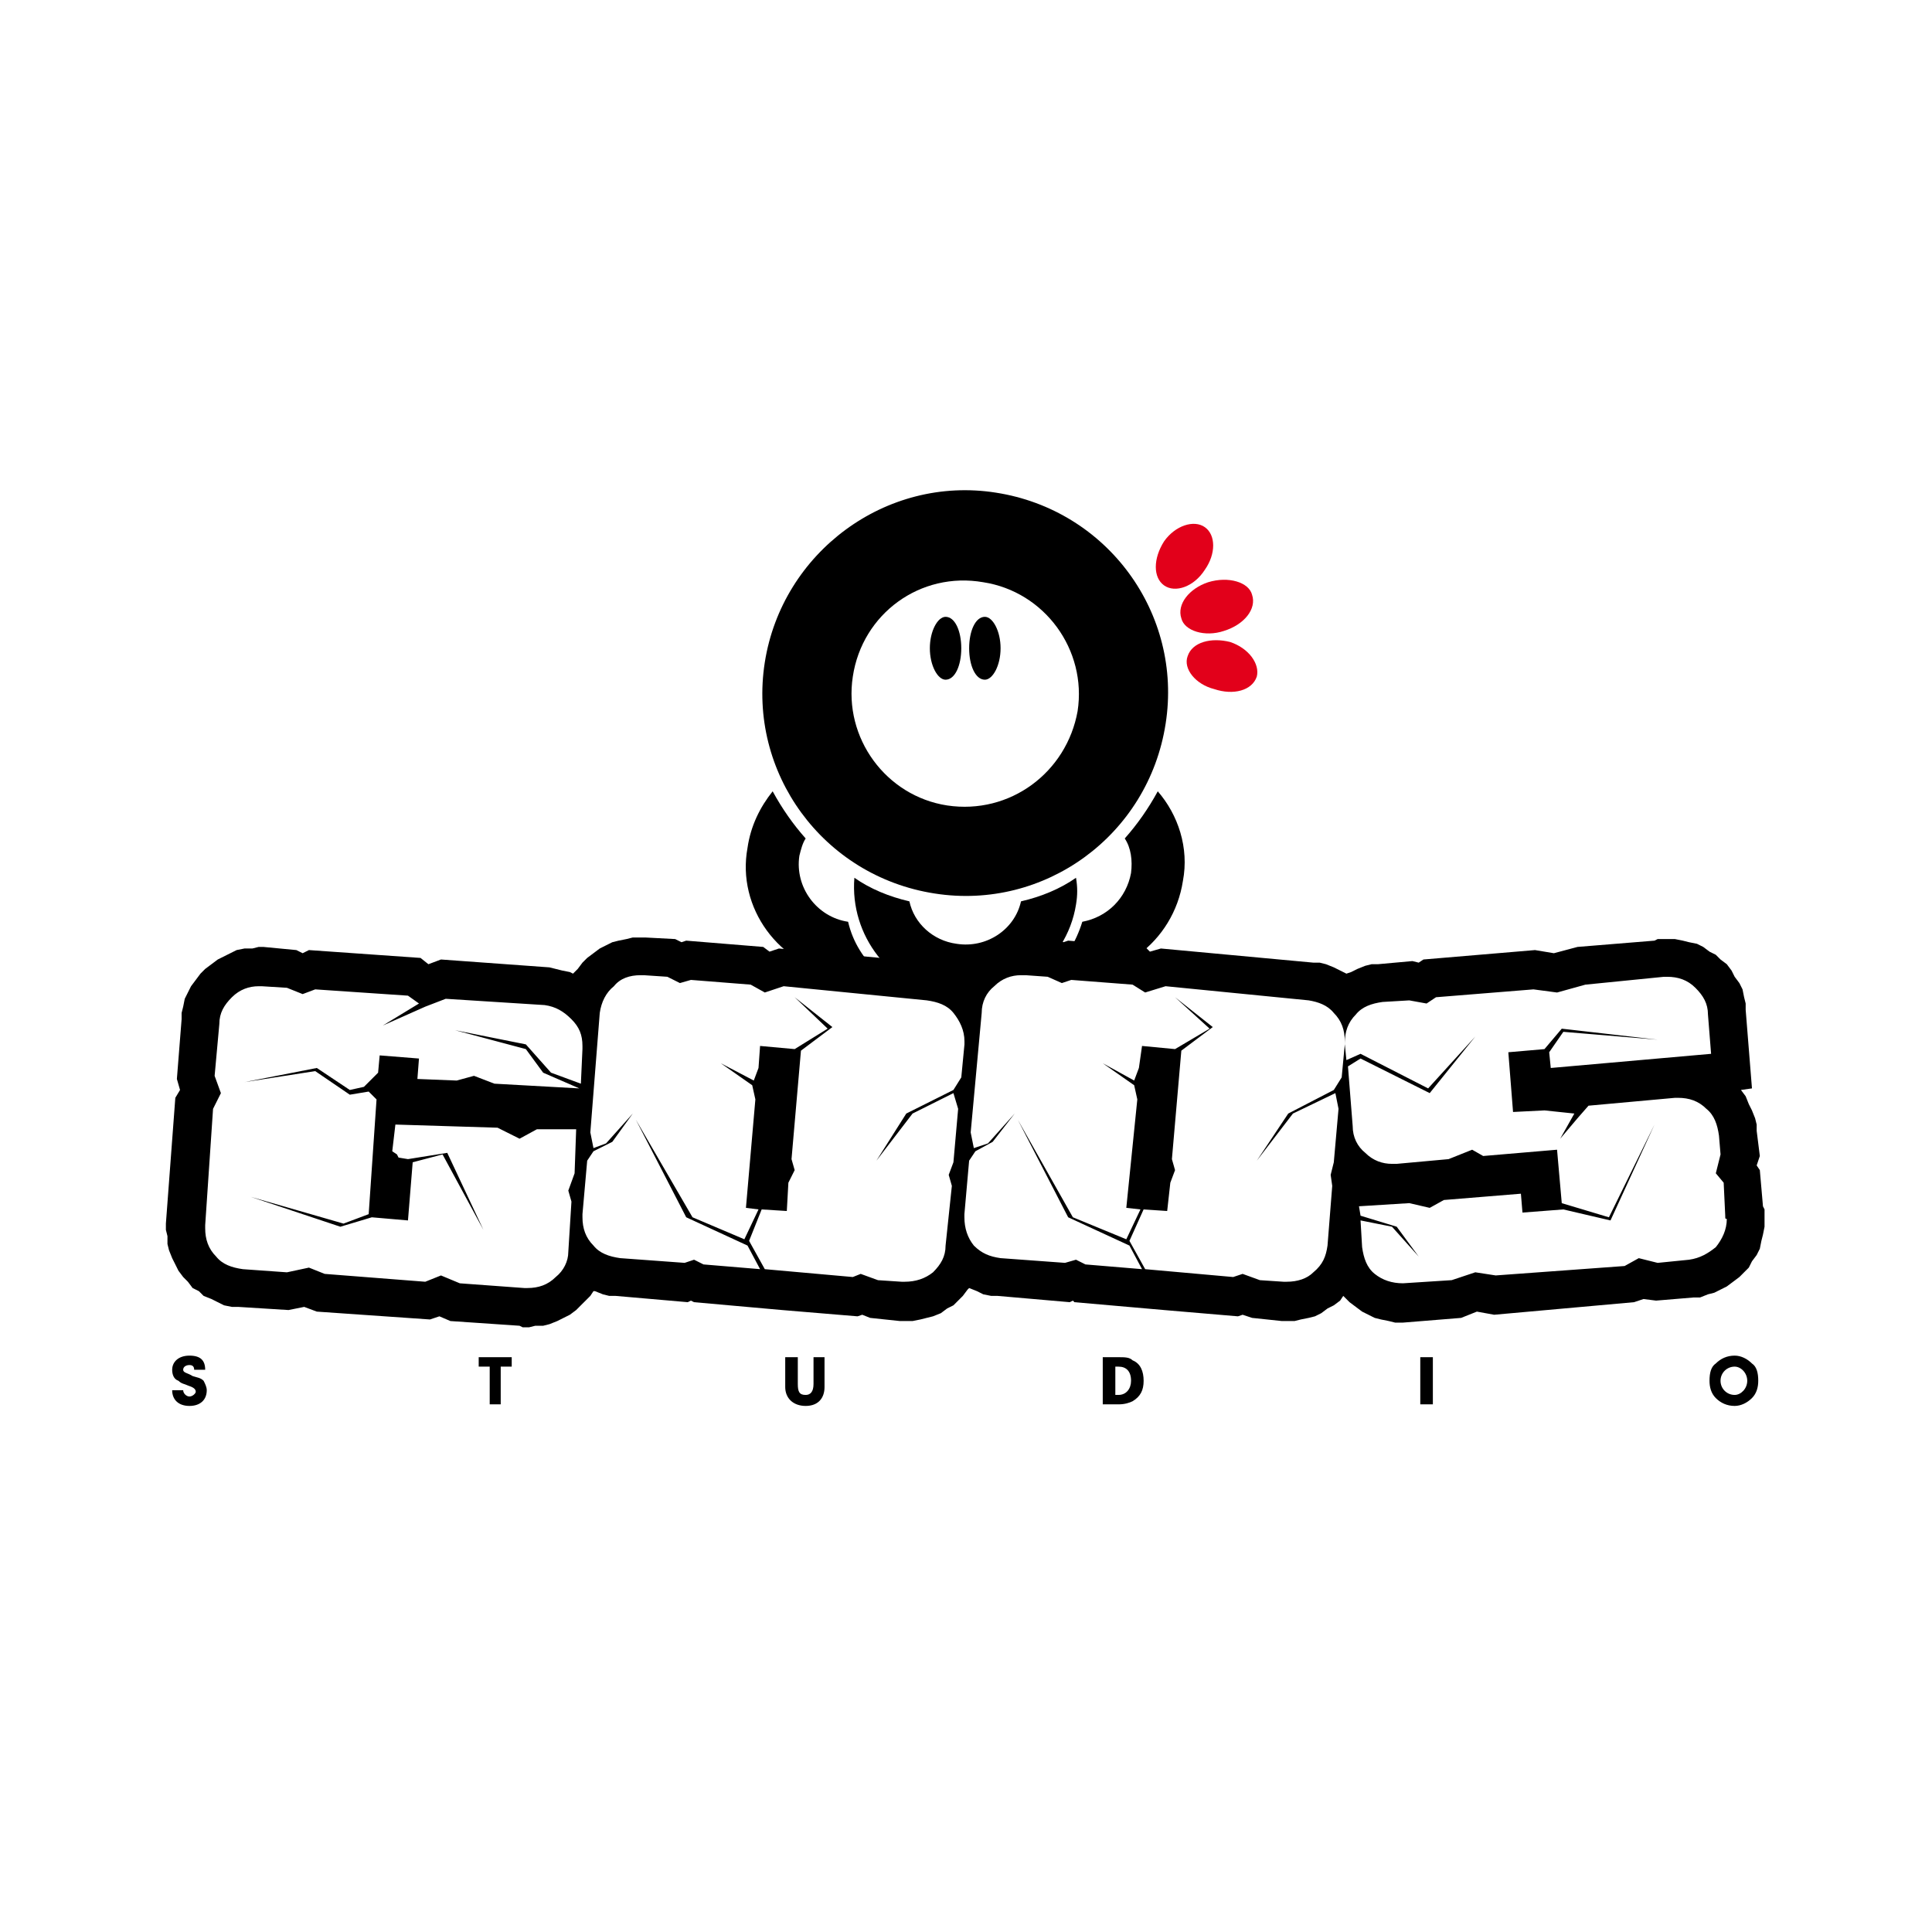 <?xml version="1.0" encoding="utf-8"?>
<!-- Generator: Adobe Illustrator 12.0.0, SVG Export Plug-In . SVG Version: 6.00 Build 51448)  -->
<!DOCTYPE svg PUBLIC "-//W3C//DTD SVG 1.1//EN" "http://www.w3.org/Graphics/SVG/1.1/DTD/svg11.dtd">
<svg  version="1.1" id="Calque_1" xmlns:x="http://ns.adobe.com/Extensibility/1.0/" xmlns:i="http://ns.adobe.com/AdobeIllustrator/10.0/" xmlns:graph="http://ns.adobe.com/Graphs/1.0/"
	 xmlns="http://www.w3.org/2000/svg" xmlns:xlink="http://www.w3.org/1999/xlink" xmlns:a="http://ns.adobe.com/AdobeSVGViewerExtensions/3.0/"
	 width="192.756" height="192.756" viewBox="0 0 192.756 192.756"
	 style="overflow:visible;enable-background:new 0 0 192.756 192.756;" xml:space="preserve">
<g>
	<polygon style="fill-rule:evenodd;clip-rule:evenodd;fill:#FFFFFF;" points="0,0 192.756,0 192.756,192.756 0,192.756 0,0 	"/>
	<polygon style="fill-rule:evenodd;clip-rule:evenodd;fill:#FFFFFF;" points="65.953,58.717 65.796,59.815 65.796,60.756 
		66.109,61.697 66.58,62.481 67.208,63.266 67.521,63.422 66.894,63.893 66.266,64.677 65.796,65.305 65.482,66.245 65.326,67.187 
		65.482,68.284 65.953,69.068 66.58,69.853 67.364,70.323 68.148,70.793 69.089,70.95 70.03,70.95 70.971,70.95 71.912,70.637 
		72.853,70.323 73.638,69.853 74.265,69.382 74.265,70.166 74.421,71.264 74.579,72.362 74.735,73.46 74.892,74.557 75.206,75.499 
		75.52,76.597 75.99,77.538 75.99,77.538 75.206,78.478 74.735,79.105 74.265,79.89 73.794,80.674 73.481,81.615 73.167,82.399 
		72.853,83.34 72.697,84.281 72.697,85.065 72.54,86.006 72.54,86.79 72.697,87.575 72.697,88.359 72.853,89.143 73.167,89.927 
		73.324,90.711 73.638,91.495 74.108,92.123 74.265,92.593 68.305,92.123 68.148,92.123 67.834,91.966 64.541,91.652 63.757,91.652 
		62.973,91.809 62.188,91.809 61.248,92.123 60.464,92.28 59.679,92.75 58.896,93.221 58.111,93.691 57.484,94.162 56.7,94.789 
		56.543,95.103 55.758,94.946 54.975,94.789 43.682,94.005 43.055,94.318 42.584,93.848 30.509,93.063 30.352,93.221 30.039,93.063 
		26.274,92.75 25.804,92.75 25.02,92.75 24.078,92.907 23.137,93.221 22.353,93.377 21.412,93.848 20.785,94.318 20.001,94.789 
		19.217,95.416 18.589,96.043 18.119,96.67 17.648,97.454 17.178,98.238 16.864,99.18 16.551,99.964 16.394,100.748 16.237,101.532 
		15.766,107.806 15.923,108.59 15.766,109.06 14.825,122.077 14.825,122.704 14.825,123.488 14.982,124.43 15.139,125.214 
		15.453,126.154 15.923,126.938 16.237,127.723 16.864,128.507 17.492,129.135 17.962,129.762 18.746,130.389 19.374,130.859 
		20.314,131.33 21.099,131.644 21.883,131.957 22.824,132.114 23.608,132.114 28.784,132.585 30.195,132.271 31.136,132.585 
		43.212,133.525 43.839,133.212 44.467,133.525 51.524,133.996 51.837,134.153 52.779,134.153 53.563,134.153 54.504,133.996 
		55.288,133.84 56.229,133.525 57.013,133.056 57.797,132.585 58.582,132.114 59.209,131.644 59.679,131.017 59.836,130.859 
		60.464,131.017 61.248,131.017 68.776,131.644 68.776,131.644 77.872,132.428 85.714,133.212 86.027,133.056 86.498,133.212 
		89.792,133.525 90.418,133.525 91.203,133.525 91.987,133.369 92.928,133.212 93.712,132.898 94.653,132.585 95.438,132.114 
		96.064,131.644 96.692,131.173 97.163,130.703 97.632,130.859 98.573,131.017 99.2,131.017 106.729,131.644 106.729,131.644 
		115.981,132.428 123.823,133.212 123.979,133.056 124.45,133.212 127.744,133.525 128.528,133.525 129.155,133.525 
		130.097,133.369 130.881,133.212 131.821,132.898 132.605,132.585 133.39,132.114 134.018,131.644 134.174,131.801 
		134.958,132.271 135.742,132.741 136.526,133.056 137.311,133.369 138.251,133.525 139.036,133.683 140.134,133.683 
		146.093,133.212 147.505,132.741 148.916,132.898 163.502,131.801 164.129,131.486 165.069,131.644 169.147,131.173 
		169.932,131.173 170.873,130.859 171.657,130.546 172.441,130.232 173.225,129.762 174.01,129.291 174.637,128.664 
		175.264,128.193 175.734,127.566 176.361,126.782 176.832,125.998 177.146,125.214 177.46,124.272 177.616,123.488 
		177.773,122.548 177.93,120.194 177.616,119.725 177.303,116.117 177.146,115.961 177.303,115.49 176.989,112.667 176.989,111.883 
		176.832,111.099 176.519,110.314 176.832,110.314 176.048,100.591 175.892,99.807 175.734,99.022 175.421,98.082 175.107,97.297 
		174.637,96.514 174.166,95.729 173.539,94.946 172.911,94.475 172.284,93.848 171.5,93.377 170.716,92.907 169.932,92.593 
		168.99,92.28 168.206,91.966 167.266,91.966 164.757,91.809 164.442,91.966 157.071,92.75 154.876,93.221 153.308,93.063 
		141.389,94.005 141.231,94.162 140.918,94.162 137.311,94.475 136.526,94.475 135.742,94.632 134.802,94.946 134.331,95.103 
		133.704,94.789 132.763,94.475 131.979,94.318 131.194,94.162 118.021,93.063 118.334,92.593 118.647,92.123 118.805,91.495 
		119.118,91.025 119.274,90.554 119.432,89.927 119.589,89.457 119.745,88.83 119.902,88.202 119.902,87.575 119.902,86.79 
		120.059,86.006 119.902,85.379 119.902,84.595 119.745,83.967 119.589,83.183 119.432,82.556 119.274,81.929 118.961,81.301 
		118.647,80.674 118.334,80.047 118.021,79.419 117.707,78.792 117.236,78.321 116.608,77.538 116.923,76.91 117.236,75.812 
		117.55,74.714 117.863,73.617 118.021,72.519 118.177,71.421 118.334,70.323 118.334,69.226 118.961,69.696 119.745,70.166 
		120.687,70.48 121.627,70.793 122.568,70.793 123.353,70.793 124.294,70.637 125.234,70.323 125.862,69.696 126.646,69.068 
		126.96,68.127 127.273,67.187 127.116,66.089 126.803,65.305 126.332,64.521 125.705,63.893 125.077,63.422 125.234,63.266 
		125.862,62.638 126.332,61.697 126.803,60.913 126.803,59.815 126.646,58.875 126.176,57.933 125.548,57.149 124.764,56.679 
		123.823,56.208 123.039,56.051 122.568,56.051 122.726,55.267 122.882,54.483 122.726,53.542 122.568,52.601 121.941,51.817 
		121.313,51.033 120.373,50.562 119.432,50.405 118.491,50.562 117.55,50.719 116.766,51.189 115.981,51.66 115.354,52.288 
		114.727,53.072 114.257,53.856 113.786,54.797 113.629,55.581 113.472,55.424 112.688,54.483 112.061,53.699 111.276,53.072 
		110.492,52.288 109.551,51.66 108.768,51.033 107.826,50.405 106.885,49.935 105.944,49.464 105.003,48.994 103.905,48.523 
		102.964,48.209 101.866,47.896 100.769,47.583 99.671,47.425 98.573,47.269 97.476,47.112 96.378,47.112 95.28,47.112 
		94.183,47.269 93.085,47.425 91.987,47.583 90.889,47.739 89.948,48.053 88.851,48.367 87.909,48.837 86.968,49.308 86.027,49.778 
		85.086,50.249 84.145,50.719 83.361,51.346 82.42,51.974 81.636,52.758 80.852,53.385 80.224,54.169 79.44,54.954 78.97,55.581 
		78.813,54.954 78.342,54.013 77.872,53.229 77.244,52.444 76.618,51.817 75.833,51.346 75.049,50.876 74.108,50.719 73.167,50.562 
		72.226,50.719 71.285,51.189 70.658,51.974 70.187,52.758 69.874,53.699 69.717,54.483 69.874,55.424 70.03,56.208 69.874,56.208 
		68.932,56.365 67.991,56.679 67.208,57.149 66.423,57.776 65.953,58.717 	"/>
	<path style="fill-rule:evenodd;clip-rule:evenodd;" d="M93.242,89.143c10.977,1.726,21.329-5.802,23.053-16.938
		c1.726-10.978-5.803-21.329-16.938-23.054c-10.978-1.726-21.329,5.959-23.054,16.938C74.579,77.067,82.106,87.417,93.242,89.143
		L93.242,89.143z"/>
	<path style="fill-rule:evenodd;clip-rule:evenodd;fill:#FFFFFF;" d="M94.496,80.36c6.272,0.941,11.919-3.293,13.017-9.41
		c0.94-6.116-3.294-11.919-9.41-12.86c-6.272-1.098-12.075,3.137-13.017,9.41C84.145,73.617,88.379,79.419,94.496,80.36
		L94.496,80.36z"/>
	<path style="fill-rule:evenodd;clip-rule:evenodd;" d="M98.26,61.541c0.784,0,1.568,1.411,1.568,3.136
		c0,1.726-0.784,3.137-1.568,3.137c-0.941,0-1.568-1.412-1.568-3.137C96.692,62.952,97.319,61.541,98.26,61.541L98.26,61.541z
		 M94.339,61.541c0.941,0,1.568,1.411,1.568,3.136c0,1.726-0.627,3.137-1.568,3.137c-0.784,0-1.568-1.412-1.568-3.137
		C92.771,62.952,93.555,61.541,94.339,61.541L94.339,61.541z"/>
	<polygon style="fill-rule:evenodd;clip-rule:evenodd;" points="135.429,96.67 136.213,96.356 136.84,96.2 137.468,96.2 
		140.918,95.887 141.545,96.043 142.016,95.729 153.15,94.789 155.033,95.103 157.385,94.475 165.069,93.848 165.384,93.691 
		167.108,93.691 167.893,93.848 168.521,94.005 169.305,94.162 169.932,94.475 170.559,94.946 171.187,95.259 171.657,95.729 
		172.284,96.2 172.755,96.827 173.068,97.454 173.539,98.082 173.853,98.709 174.01,99.493 174.166,100.12 174.166,100.748 
		174.794,108.59 173.695,108.746 173.695,108.746 174.166,109.374 174.479,110.158 174.794,110.785 175.107,111.569 
		175.264,112.196 175.264,112.824 175.578,115.333 175.264,116.274 175.578,116.744 175.892,120.352 176.048,120.665 
		176.048,122.391 175.892,123.175 175.734,123.802 175.578,124.586 175.264,125.214 174.794,125.841 174.479,126.469 
		174.01,126.938 173.539,127.409 172.911,127.88 172.284,128.35 171.657,128.664 171.029,128.978 170.402,129.135 169.618,129.448 
		168.99,129.448 165.227,129.762 163.972,129.604 163.031,129.919 149.073,131.173 147.348,130.859 145.779,131.486 
		139.977,131.957 139.192,131.957 138.565,131.801 137.781,131.644 137.153,131.486 136.526,131.173 135.899,130.859 
		135.271,130.389 134.645,129.919 134.174,129.448 134.018,129.291 133.704,129.762 133.076,130.232 132.449,130.546 
		131.821,131.017 131.194,131.33 130.567,131.486 129.783,131.644 129.155,131.801 128.528,131.801 127.9,131.801 124.921,131.486 
		123.979,131.173 123.51,131.33 116.138,130.703 107.198,129.919 107.042,129.762 106.729,129.919 99.514,129.291 98.887,129.291 
		98.103,129.135 97.476,128.82 96.692,128.507 96.535,128.664 96.064,129.291 95.594,129.762 95.124,130.232 94.496,130.546 
		93.869,131.017 93.085,131.33 92.457,131.486 91.83,131.644 91.046,131.801 90.418,131.801 89.792,131.801 86.812,131.486 
		86.027,131.173 85.557,131.33 78.029,130.703 69.246,129.919 68.932,129.762 68.619,129.919 61.405,129.291 60.777,129.291 
		60.15,129.135 59.366,128.82 59.209,128.82 58.896,129.291 58.425,129.762 57.954,130.232 57.484,130.703 56.856,131.173 
		56.229,131.486 55.602,131.801 54.817,132.114 54.19,132.271 53.406,132.271 52.779,132.428 52.152,132.428 51.837,132.271 
		44.937,131.801 43.839,131.33 42.898,131.644 31.606,130.859 30.352,130.389 28.784,130.703 23.765,130.389 23.137,130.389 
		22.353,130.232 21.726,129.919 21.099,129.604 20.314,129.291 19.844,128.82 19.217,128.507 18.746,127.88 18.276,127.409 
		17.805,126.782 17.492,126.154 17.178,125.527 16.864,124.743 16.708,124.115 16.708,123.331 16.551,122.704 16.551,122.077 
		17.492,109.53 17.962,108.746 17.648,107.648 18.119,101.688 18.119,101.062 18.276,100.435 18.433,99.649 18.746,99.022 
		19.06,98.396 19.531,97.768 20.001,97.141 20.471,96.67 21.099,96.2 21.726,95.729 22.353,95.416 22.98,95.103 23.608,94.789 
		24.392,94.632 25.176,94.632 25.804,94.475 26.274,94.475 29.567,94.789 30.195,95.103 30.822,94.789 41.958,95.573 42.742,96.2 
		43.996,95.729 54.817,96.514 55.445,96.67 56.072,96.827 56.856,96.983 57.17,97.141 57.641,96.67 58.111,96.043 58.582,95.573 
		59.209,95.103 59.836,94.632 60.464,94.318 61.091,94.005 61.718,93.848 62.502,93.691 63.13,93.534 63.757,93.534 64.385,93.534 
		67.364,93.691 67.991,94.005 68.462,93.848 76.146,94.475 76.774,94.946 77.715,94.632 92.928,96.043 93.555,96.043 94.339,96.2 
		94.967,96.514 95.594,96.67 95.594,96.67 96.064,96.043 96.692,95.573 97.163,95.103 97.79,94.632 98.416,94.318 99.044,94.005 
		99.828,93.848 100.455,93.691 101.239,93.534 101.866,93.534 102.494,93.534 105.474,93.691 106.102,94.005 106.571,93.848 
		114.257,94.475 114.727,94.946 115.824,94.632 131.037,96.043 131.665,96.043 132.292,96.2 133.076,96.514 133.704,96.827 
		134.331,97.141 134.331,97.141 134.802,96.983 135.429,96.67 	"/>
	<path style="fill-rule:evenodd;clip-rule:evenodd;fill:#E2001A;" d="M124.921,59.345c0.471,1.411-0.784,2.98-2.823,3.607
		c-1.882,0.627-3.921,0-4.234-1.254c-0.471-1.412,0.784-2.98,2.666-3.607C122.568,57.463,124.607,58.09,124.921,59.345
		L124.921,59.345z"/>
	<path style="fill-rule:evenodd;clip-rule:evenodd;fill:#E2001A;" d="M120.216,52.601c-1.098-0.784-2.979-0.157-4.078,1.412
		c-1.098,1.725-1.098,3.607,0,4.391c1.099,0.784,2.98,0.157,4.078-1.569C121.313,55.267,121.313,53.385,120.216,52.601
		L120.216,52.601z M125.392,67.5c-0.471,1.412-2.353,1.882-4.234,1.255c-1.883-0.471-3.137-2.039-2.666-3.293
		c0.47-1.412,2.352-1.882,4.234-1.412C124.607,64.677,125.705,66.245,125.392,67.5L125.392,67.5z"/>
	<path style="fill-rule:evenodd;clip-rule:evenodd;" d="M94.496,99.493c6.116,0.941,11.919-3.293,12.859-9.252
		c0.157-0.941,0.157-1.725,0-2.666c-1.568,1.098-3.45,1.882-5.489,2.353c-0.627,2.823-3.45,4.705-6.429,4.234
		c-2.353-0.313-4.235-2.039-4.706-4.234c-2.039-0.471-3.92-1.255-5.489-2.353C84.772,93.377,88.851,98.552,94.496,99.493
		L94.496,99.493z"/>
	<path style="fill-rule:evenodd;clip-rule:evenodd;" d="M105.317,97.297c6.116,0.941,11.762-3.292,12.703-9.409
		c0.627-3.293-0.471-6.587-2.509-8.939c-0.941,1.725-2.04,3.293-3.294,4.705c0.627,0.941,0.784,2.196,0.627,3.45
		c-0.471,2.51-2.353,4.391-4.862,4.862c-0.627,2.039-1.725,3.764-3.136,5.175C105.003,97.141,105.16,97.297,105.317,97.297
		L105.317,97.297z"/>
	<path style="fill-rule:evenodd;clip-rule:evenodd;" d="M83.832,97.297c1.254,0.157,2.666,0.157,3.921-0.156
		c-1.568-1.411-2.667-3.136-3.137-5.175c-3.137-0.471-5.332-3.45-4.862-6.587c0.157-0.627,0.313-1.254,0.627-1.725
		c-1.255-1.412-2.353-2.98-3.293-4.705c-1.255,1.568-2.196,3.45-2.509,5.646C73.481,90.554,77.715,96.356,83.832,97.297
		L83.832,97.297z"/>
	<path style="fill-rule:evenodd;clip-rule:evenodd;" d="M88.693,98.082L88.693,98.082v13.958c0,4.234,3.45,7.685,7.528,7.685l0,0
		c4.234,0,7.684-3.45,7.684-7.685V98.082c0.313,0.156,0.784,0.156,1.255,0.313c2.51,0.313,5.019,0,7.058-1.099v14.115
		c0,8.782-7.215,15.997-15.997,15.997l0,0c-8.783,0-15.84-7.215-15.84-15.997V97.297c0.941,0.471,2.039,0.941,3.293,1.099
		C85.4,98.552,87.125,98.552,88.693,98.082L88.693,98.082z"/>
	<path style="fill-rule:evenodd;clip-rule:evenodd;fill:#FFFFFF;" d="M67.678,59.345c0.471-1.254,2.509-1.882,4.391-1.098
		c2.039,0.784,3.137,2.353,2.667,3.764c-0.471,1.255-2.509,1.882-4.392,1.098C68.305,62.325,67.208,60.756,67.678,59.345
		L67.678,59.345z"/>
	<path style="fill-rule:evenodd;clip-rule:evenodd;fill:#FFFFFF;" d="M67.208,67.657c0.47,1.255,2.353,1.882,4.234,1.255
		c1.882-0.47,2.979-2.039,2.666-3.293c-0.47-1.412-2.353-1.882-4.234-1.412C67.991,64.834,66.737,66.402,67.208,67.657
		L67.208,67.657z M72.383,52.758c1.098-0.785,2.98-0.157,4.078,1.411c1.098,1.725,1.098,3.607,0,4.391
		c-1.098,0.784-2.979,0.157-4.078-1.568C71.285,55.424,71.285,53.385,72.383,52.758L72.383,52.758z"/>
	<path style="fill-rule:evenodd;clip-rule:evenodd;fill:#FFFFFF;" d="M57.954,108.119l-2.979-1.098l-2.51-2.823l-7.057-1.412
		l7.057,1.883l1.726,2.353l3.607,1.568l-8.469-0.471l-2.039-0.784l-1.725,0.471l-3.921-0.157l0.157-2.039l-3.921-0.313l-0.157,1.726
		l-1.412,1.411l-1.411,0.313l-3.293-2.195l-7.214,1.411l7.057-1.098l3.451,2.353l1.882-0.313l0.784,0.784l-0.784,11.448l-2.51,0.941
		l-9.253-2.666l8.939,2.979l3.137-0.941l3.607,0.313l0.471-5.802l2.979-0.785l4.078,7.528l-3.607-7.685l-3.921,0.627l-0.941-0.156
		l-0.157-0.314l-0.47-0.313l0.313-2.666l10.194,0.314l2.195,1.098l1.726-0.941h3.921l-0.157,4.392l-0.627,1.725l0.313,1.098
		L56.7,124.9c0,0.94-0.471,1.882-1.255,2.509c-0.784,0.784-1.725,1.098-2.823,1.098l0,0h-0.314l-6.43-0.471l-1.882-0.784
		l-1.568,0.628l-10.037-0.784l-1.568-0.627l-2.195,0.47l-4.392-0.313c-1.098-0.156-2.039-0.471-2.666-1.255
		c-0.784-0.784-1.098-1.725-1.098-2.822v-0.314l0.784-11.605l0.784-1.568l-0.627-1.725l0.471-5.176c0-1.098,0.47-1.882,1.254-2.666
		c0.785-0.784,1.726-1.098,2.667-1.098h0.314l2.509,0.156l1.568,0.628l1.254-0.471l9.253,0.627l1.098,0.784l-3.607,2.196
		l4.234-1.882l2.039-0.785l9.88,0.628c1.098,0.157,1.882,0.627,2.666,1.411s1.098,1.568,1.098,2.666v0.314L57.954,108.119
		L57.954,108.119z M95.908,107.491l-0.784,1.255l-4.705,2.353l-2.98,4.705l3.607-4.705l4.078-2.039l0.47,1.568l-0.47,5.333
		l-0.471,1.254l0.314,1.099l-0.627,5.959c0,1.098-0.47,1.882-1.254,2.666c-0.785,0.628-1.726,0.941-2.823,0.941h-0.313l-2.353-0.157
		l-1.725-0.627l-0.785,0.313l-8.782-0.784l-1.568-2.823l1.254-3.137l2.509,0.157l0.157-2.823l0.627-1.255l-0.314-1.098l0.941-10.821
		l3.137-2.353l-3.764-2.979l3.293,3.137l-3.293,2.039l-3.451-0.314l-0.157,2.196l-0.471,1.255l-3.293-1.726l3.137,2.195l0.314,1.412
		l-0.941,10.821l1.255,0.156l-1.412,2.98l-5.175-2.196l-5.646-9.724l5.019,9.724l6.117,2.823l1.254,2.353l-5.646-0.471l-0.941-0.471
		l-0.941,0.314l-6.43-0.471c-1.098-0.157-2.039-0.471-2.666-1.255c-0.784-0.784-1.098-1.725-1.098-2.823v-0.313l0.471-5.332
		l0.627-0.941l1.882-0.941l2.039-2.822l-2.666,2.979l-1.255,0.471l-0.313-1.568l0.94-11.919c0.157-1.098,0.628-2.039,1.412-2.666
		c0.627-0.784,1.568-1.099,2.666-1.099h0.313l2.353,0.157l1.254,0.628l1.098-0.314l5.96,0.471l1.412,0.784l1.882-0.627l14.271,1.411
		c1.098,0.157,2.039,0.471,2.667,1.255c0.627,0.784,1.098,1.725,1.098,2.823v0.313L95.908,107.491L95.908,107.491z M133.86,107.491
		l-0.784,1.255l-4.548,2.353l-3.137,4.705l3.606-4.705l4.235-2.039l0.313,1.568l-0.471,5.333l-0.313,1.254l0.156,1.099l-0.47,5.959
		c-0.157,1.098-0.471,1.882-1.412,2.666c-0.627,0.628-1.568,0.941-2.666,0.941h-0.313l-2.353-0.157l-1.726-0.627l-0.94,0.313
		l-8.782-0.784l-1.569-2.823l1.412-3.137l2.353,0.157l0.313-2.823l0.471-1.255l-0.313-1.098l0.94-10.821l3.137-2.353l-3.764-2.979
		l3.45,3.137l-3.45,2.039l-3.294-0.314l-0.313,2.196l-0.471,1.255l-3.137-1.726l3.137,2.195l0.313,1.412l-1.098,10.821l1.412,0.156
		l-1.412,2.98l-5.332-2.196l-5.489-9.724l5.019,9.724l6.116,2.823l1.255,2.353l-5.646-0.471l-0.941-0.471l-1.098,0.314l-6.43-0.471
		c-1.099-0.157-1.881-0.471-2.666-1.255c-0.627-0.784-0.941-1.725-0.941-2.823v-0.313l0.471-5.332l0.627-0.941l1.725-0.941
		l2.195-2.822l-2.666,2.979l-1.411,0.471l-0.314-1.568l1.098-11.919c0-1.098,0.469-2.039,1.253-2.666
		c0.784-0.784,1.726-1.099,2.666-1.099h0.471l2.195,0.157l1.412,0.628l0.94-0.314l6.117,0.471l1.255,0.784l2.038-0.627l14.272,1.411
		c0.94,0.157,1.882,0.471,2.509,1.255c0.784,0.784,1.098,1.725,1.098,2.823v0.313L133.86,107.491L133.86,107.491z M172.284,121.606
		c0,1.098-0.471,2.039-1.098,2.823c-0.784,0.627-1.568,1.098-2.666,1.254l-3.137,0.314l-1.882-0.471l-1.412,0.784l-12.86,0.94
		l-2.038-0.313l-2.353,0.784l-4.862,0.313c-1.098,0-2.039-0.313-2.823-0.94c-0.783-0.627-1.098-1.568-1.254-2.666l-0.157-2.667
		l3.137,0.628l2.666,2.979l-2.195-2.979l-3.607-1.098l-0.157-0.941l5.019-0.313l2.039,0.471l1.412-0.784l7.685-0.628l0.156,1.883
		l4.078-0.314l4.705,1.098l4.391-9.566l-4.548,9.253l-4.705-1.411l-0.47-5.332l-7.371,0.627l-1.098-0.627l-2.354,0.94l-5.175,0.471
		c-0.157,0-0.313,0-0.313,0c-0.157,0-0.157,0-0.157,0c-0.941,0-1.882-0.313-2.666-1.098c-0.784-0.627-1.255-1.568-1.255-2.666
		l-0.471-5.96l1.255-0.784l6.9,3.45l4.549-5.646l-4.705,5.176l-6.744-3.451l-1.411,0.628l-0.157-1.568v-0.157
		c0-1.098,0.313-2.038,1.098-2.823c0.628-0.783,1.568-1.098,2.666-1.254l2.666-0.157l1.726,0.313l0.941-0.627l9.724-0.784
		l2.353,0.313l2.823-0.784l7.841-0.784c0.314,0,0.314,0,0.314,0c1.098,0,2.038,0.313,2.822,1.098s1.255,1.568,1.255,2.666
		l0.313,3.921l-15.997,1.412l-0.156-1.568l1.411-2.039l9.41,0.784l-9.567-1.098l-1.725,2.039l-3.607,0.313l0.471,5.959l3.137-0.156
		l2.979,0.313l-1.411,2.51l1.725-2.039l1.099-1.255l8.625-0.784c0.157,0,0.314,0,0.314,0c1.098,0,2.038,0.313,2.822,1.098
		c0.784,0.628,1.099,1.568,1.255,2.667l0.157,1.881l-0.471,1.883l0.784,0.94l0.156,3.294
		C172.127,121.606,172.127,121.606,172.284,121.606L172.284,121.606z"/>
	<path style="fill-rule:evenodd;clip-rule:evenodd;" d="M20.628,138.701c0-0.314-0.157-0.627-0.314-0.94
		c-0.313-0.314-0.627-0.314-1.098-0.471c-0.471-0.313-0.941-0.313-0.941-0.628c0-0.313,0.313-0.471,0.627-0.471
		c0.314,0,0.471,0.157,0.471,0.471h1.098c0-0.94-0.47-1.411-1.568-1.411c-1.098,0-1.725,0.627-1.725,1.411
		c0,0.471,0.157,0.941,0.627,1.099c0.313,0.313,0.627,0.313,0.941,0.47c0.471,0.156,0.785,0.313,0.785,0.628
		c0,0.156-0.314,0.47-0.628,0.47c-0.313,0-0.627-0.313-0.627-0.627h-1.098c0,0.94,0.627,1.568,1.725,1.568
		C20.001,140.27,20.628,139.642,20.628,138.701L20.628,138.701z M51.054,136.349v-0.941H47.76v0.941h1.098v3.764h1.098v-3.764
		H51.054L51.054,136.349z M82.263,138.387v-2.979h-1.098v2.667c0,0.784-0.313,1.098-0.784,1.098c-0.627,0-0.784-0.313-0.784-1.098
		v-2.667h-1.255v2.979c0,1.099,0.784,1.883,2.039,1.883S82.263,139.485,82.263,138.387L82.263,138.387z M114.1,137.761
		c0-0.941-0.313-1.726-1.098-2.039c-0.314-0.314-0.784-0.314-1.411-0.314h-1.569v4.705h1.569c0.627,0,1.097-0.156,1.411-0.313
		C113.786,139.328,114.1,138.701,114.1,137.761L114.1,137.761z M112.845,137.761c0,0.783-0.471,1.411-1.254,1.411h-0.314v-2.823
		h0.314C112.374,136.349,112.845,136.819,112.845,137.761L112.845,137.761z M142.957,140.112v-4.705h-1.255v4.705H142.957
		L142.957,140.112z M175.421,137.761c0-0.784-0.157-1.412-0.627-1.726c-0.471-0.471-1.099-0.784-1.726-0.784
		c-0.784,0-1.411,0.313-1.882,0.784c-0.471,0.313-0.628,0.941-0.628,1.726c0,0.626,0.157,1.254,0.628,1.725s1.098,0.784,1.882,0.784
		c0.627,0,1.255-0.313,1.726-0.784C175.264,139.015,175.421,138.387,175.421,137.761L175.421,137.761z M174.323,137.761
		c0,0.783-0.628,1.411-1.255,1.411c-0.784,0-1.411-0.628-1.411-1.411c0-0.784,0.627-1.412,1.411-1.412
		C173.695,136.349,174.323,136.977,174.323,137.761L174.323,137.761z"/>
</g>
</svg>
